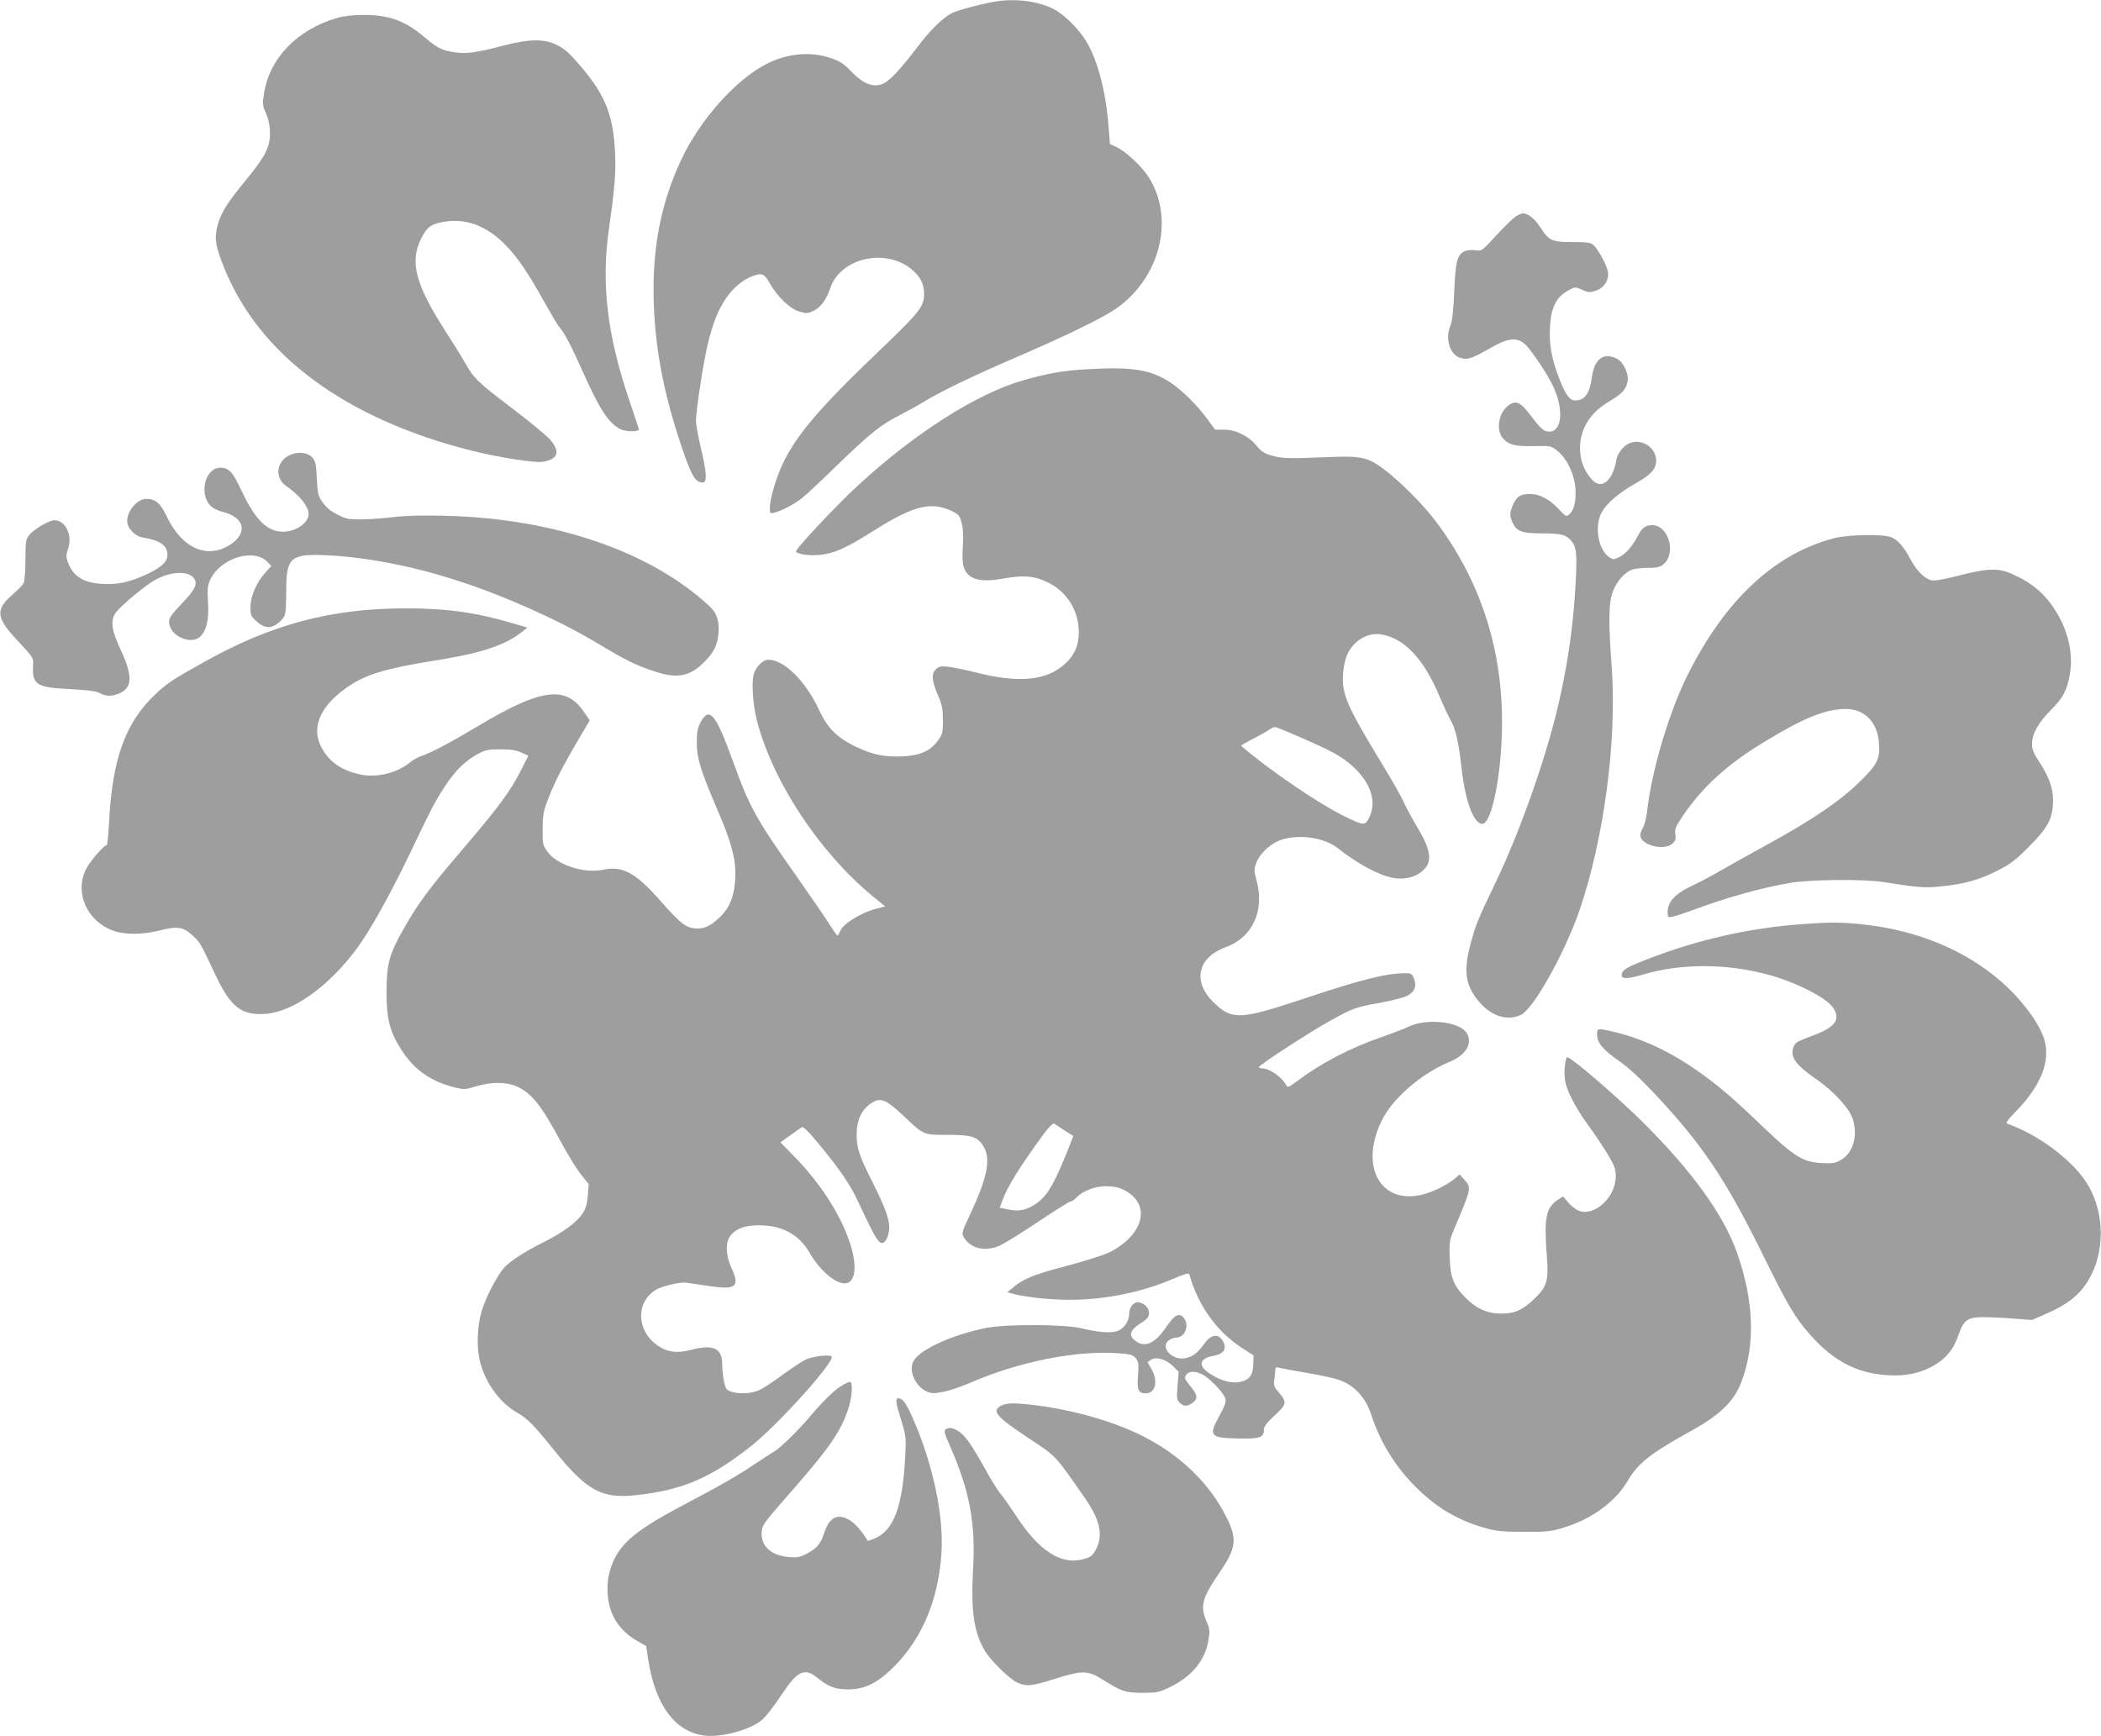 <?xml version="1.0" standalone="no"?>
<!DOCTYPE svg PUBLIC "-//W3C//DTD SVG 20010904//EN"
 "http://www.w3.org/TR/2001/REC-SVG-20010904/DTD/svg10.dtd">
<svg version="1.0" xmlns="http://www.w3.org/2000/svg"
 width="1280pt" height="1058pt" viewBox="0 0 1280 1058"
 preserveAspectRatio="xMidYMid meet">
<g transform="translate(0,1058) scale(0.1,-0.1)"
fill="#9e9e9e" stroke="none">
<path d="M6055 10569 c-93 -17 -220 -51 -256 -69 -57 -30 -132 -103 -214 -212
-91 -120 -159 -194 -197 -214 -61 -32 -126 -9 -202 71 -43 45 -66 61 -122 80
-122 43 -262 31 -389 -32 -191 -96 -409 -340 -525 -587 -125 -266 -178 -543
-167 -876 10 -289 64 -561 173 -882 56 -167 81 -208 125 -208 28 0 25 59 -11
210 -16 69 -30 143 -30 166 0 64 48 374 74 476 33 130 61 198 108 269 42 63
103 114 161 136 61 22 73 17 107 -44 47 -82 124 -156 182 -172 42 -12 51 -11
85 5 44 22 76 66 101 138 64 189 348 249 505 107 47 -42 67 -85 67 -143 0 -76
-28 -111 -276 -348 -360 -344 -500 -508 -586 -687 -41 -88 -78 -214 -78 -270
0 -31 2 -33 28 -27 40 10 122 52 167 88 22 17 120 108 217 203 196 190 265
246 381 304 42 22 106 57 142 79 108 66 295 156 575 277 303 131 510 232 596
290 272 187 364 551 201 805 -41 64 -136 153 -193 181 l-42 20 -7 91 c-16 221
-65 413 -136 532 -44 74 -131 162 -195 196 -96 52 -240 70 -369 47z"/>
<path d="M2055 10471 c-243 -70 -412 -244 -446 -458 -11 -68 -10 -76 12 -125
16 -37 23 -72 24 -118 0 -87 -29 -144 -149 -290 -115 -140 -150 -197 -171
-275 -20 -79 -13 -125 42 -260 215 -531 737 -916 1502 -1110 158 -40 390 -77
436 -69 96 15 111 62 45 137 -23 25 -130 114 -239 196 -202 154 -224 175 -278
271 -17 30 -70 116 -118 190 -185 288 -221 426 -148 569 35 69 63 88 141 100
132 21 253 -24 365 -135 78 -78 143 -173 246 -359 40 -71 80 -139 90 -150 30
-33 66 -102 145 -277 101 -226 154 -306 225 -343 34 -17 118 -17 113 0 -1 6
-29 89 -61 185 -132 390 -169 704 -121 1037 36 254 43 346 37 468 -11 221 -59
344 -204 515 -70 83 -101 111 -146 134 -81 41 -168 40 -335 -3 -159 -42 -224
-51 -296 -39 -74 11 -105 27 -184 95 -116 98 -216 133 -372 132 -59 0 -118 -7
-155 -18z"/>
<path d="M9235 9262 c-16 -11 -70 -63 -119 -116 -87 -95 -90 -97 -125 -91 -21
3 -49 2 -63 -4 -49 -19 -61 -59 -68 -246 -6 -126 -12 -181 -25 -213 -31 -77
-2 -172 60 -192 45 -15 71 -6 186 60 103 60 158 66 206 26 35 -29 130 -168
171 -251 70 -141 61 -285 -19 -285 -34 0 -51 15 -121 108 -55 72 -84 84 -126
53 -61 -43 -80 -148 -37 -200 36 -42 77 -52 194 -49 98 2 101 1 138 -28 59
-47 105 -143 111 -230 5 -78 -8 -132 -37 -158 -18 -16 -21 -15 -66 33 -56 60
-116 91 -174 91 -57 0 -79 -14 -102 -63 -23 -52 -23 -70 -3 -113 25 -53 57
-64 178 -64 114 0 143 -7 175 -41 36 -39 40 -79 30 -267 -14 -270 -55 -541
-123 -810 -80 -315 -227 -723 -361 -1002 -120 -252 -126 -266 -161 -402 -40
-157 -22 -246 68 -344 72 -79 166 -105 244 -68 76 36 263 370 354 629 151 436
232 1040 199 1492 -21 286 -19 396 9 464 25 61 71 112 115 128 16 6 59 11 96
11 54 0 74 4 94 21 82 64 33 239 -66 239 -42 0 -62 -15 -87 -62 -34 -66 -76
-114 -116 -133 -35 -16 -38 -16 -63 2 -65 48 -88 186 -44 269 30 57 104 120
208 179 92 51 125 88 125 138 0 70 -68 125 -139 113 -49 -7 -96 -59 -105 -115
-3 -24 -15 -60 -26 -82 -35 -67 -83 -77 -126 -26 -46 54 -68 115 -68 187 0
117 63 217 178 284 76 45 103 73 112 121 8 46 -25 119 -65 139 -79 41 -136 1
-152 -108 -14 -104 -43 -146 -102 -146 -34 0 -59 34 -96 129 -48 123 -64 210
-58 318 5 117 39 184 109 222 44 24 46 24 81 8 43 -21 58 -21 102 -3 42 18 69
66 61 111 -8 41 -59 136 -87 161 -18 16 -37 19 -128 19 -127 0 -144 8 -197 90
-32 51 -75 85 -106 85 -7 0 -26 -8 -43 -18z"/>
<path d="M6620 8330 c-143 -8 -238 -25 -385 -67 -282 -80 -664 -323 -1010
-643 -138 -127 -386 -393 -376 -402 19 -20 115 -28 181 -14 81 17 137 45 294
143 245 155 354 181 485 114 34 -18 40 -27 51 -72 8 -34 10 -82 6 -136 -4 -50
-2 -101 4 -123 22 -80 97 -103 250 -74 117 21 184 15 266 -26 103 -51 170
-146 184 -262 13 -116 -25 -199 -123 -265 -107 -72 -265 -79 -487 -24 -69 18
-150 34 -181 38 -50 5 -59 3 -79 -17 -27 -27 -23 -71 17 -163 22 -50 27 -77
28 -144 0 -75 -2 -85 -30 -124 -46 -65 -109 -93 -219 -98 -112 -4 -178 10
-282 59 -114 55 -173 114 -223 222 -81 176 -213 308 -310 308 -33 0 -76 -43
-89 -88 -14 -51 -5 -186 18 -277 94 -372 380 -807 709 -1078 l74 -60 -51 -13
c-103 -27 -212 -96 -227 -145 -4 -10 -9 -19 -13 -19 -4 1 -26 32 -50 70 -24
38 -111 165 -193 282 -254 359 -293 430 -393 708 -106 292 -144 339 -199 237
-17 -33 -22 -59 -22 -122 0 -94 22 -166 121 -398 86 -199 114 -298 114 -396 0
-126 -29 -209 -97 -272 -56 -53 -98 -72 -150 -66 -57 6 -92 34 -212 171 -149
169 -229 212 -349 186 -115 -24 -282 31 -338 112 -27 39 -29 47 -28 137 0 79
5 109 29 171 36 98 90 206 183 363 l75 128 -39 56 c-109 157 -260 136 -631
-85 -183 -109 -287 -164 -352 -187 -24 -8 -56 -26 -71 -39 -75 -63 -197 -95
-295 -77 -124 23 -208 83 -253 180 -53 115 2 238 154 347 119 85 234 120 573
174 264 43 404 91 505 173 l29 23 -89 26 c-222 66 -407 92 -654 91 -452 0
-819 -98 -1225 -326 -198 -110 -230 -132 -301 -200 -181 -171 -261 -395 -280
-785 -4 -72 -10 -132 -14 -132 -17 0 -104 -100 -127 -148 -69 -142 6 -313 164
-372 72 -27 179 -26 288 1 106 27 143 21 198 -31 46 -42 48 -46 135 -231 96
-205 160 -256 306 -247 169 11 384 163 556 393 80 107 200 321 316 561 152
318 166 344 227 436 63 96 126 156 202 196 43 23 62 27 135 26 63 0 96 -5 127
-20 l42 -19 -40 -79 c-72 -142 -135 -227 -381 -515 -185 -217 -249 -303 -335
-454 -92 -161 -108 -219 -108 -392 0 -168 20 -245 96 -360 74 -114 174 -184
316 -220 60 -15 65 -15 130 5 92 28 185 29 249 1 93 -41 151 -114 274 -344 41
-76 96 -164 121 -195 l46 -58 -6 -71 c-5 -55 -13 -80 -36 -113 -35 -51 -121
-113 -235 -170 -116 -58 -203 -115 -239 -155 -48 -55 -120 -197 -141 -280 -22
-87 -26 -196 -9 -277 27 -130 120 -264 227 -324 67 -39 99 -71 229 -232 200
-248 290 -296 504 -272 280 32 448 104 694 298 172 136 528 534 490 548 -27
11 -118 -2 -158 -21 -21 -10 -84 -52 -140 -93 -56 -41 -120 -83 -142 -93 -45
-21 -126 -25 -173 -8 -26 9 -32 18 -41 60 -6 28 -11 75 -11 105 0 100 -55 125
-194 88 -77 -21 -139 -13 -195 24 -133 89 -141 264 -17 342 38 23 150 50 187
44 13 -1 75 -11 137 -20 168 -25 192 -5 137 113 -32 67 -36 146 -10 186 30 47
89 71 175 71 143 1 246 -54 312 -167 62 -107 154 -187 215 -187 61 0 77 93 38
224 -51 174 -178 376 -340 543 l-90 92 59 43 c33 24 65 46 72 50 7 5 43 -30
96 -95 131 -157 197 -253 245 -357 119 -254 134 -277 167 -241 9 9 19 37 22
62 8 58 -18 133 -106 307 -76 151 -91 198 -91 278 0 96 35 164 104 201 47 24
81 8 176 -81 131 -124 123 -121 276 -121 147 0 183 -12 219 -74 43 -74 20
-189 -81 -405 -54 -114 -55 -120 -41 -145 40 -67 122 -88 210 -55 24 9 130 74
236 145 106 71 199 129 206 129 7 0 21 9 32 21 37 41 112 70 178 71 68 0 106
-12 153 -48 122 -93 62 -259 -128 -355 -33 -16 -146 -52 -251 -80 -203 -53
-270 -79 -332 -131 l-39 -32 29 -8 c73 -21 230 -38 348 -38 219 0 441 45 636
129 59 26 92 35 95 28 54 -192 167 -350 321 -450 l71 -46 -2 -56 c-2 -65 -22
-92 -78 -105 -50 -11 -111 4 -175 43 -86 52 -82 98 12 116 67 12 85 49 50 99
-26 38 -71 27 -108 -27 -41 -57 -74 -81 -122 -88 -79 -10 -148 72 -92 111 12
9 33 16 45 16 53 0 81 76 45 120 -27 33 -55 19 -102 -49 -73 -108 -134 -137
-194 -90 -44 34 -32 66 42 112 33 22 42 33 42 56 0 30 -21 54 -57 65 -30 9
-63 -25 -63 -64 0 -44 -25 -87 -62 -106 -37 -19 -115 -15 -228 12 -108 26
-468 27 -590 1 -219 -46 -417 -141 -440 -212 -23 -68 33 -163 106 -181 41 -11
140 15 258 66 283 122 633 192 879 175 87 -6 99 -10 117 -32 17 -22 18 -35 13
-104 -7 -89 2 -109 48 -109 59 0 76 74 34 148 l-24 42 22 15 c32 20 91 3 135
-41 l33 -33 -7 -84 c-6 -78 -5 -86 15 -106 24 -24 51 -21 84 7 25 22 21 45
-18 92 -19 23 -35 46 -35 50 0 49 66 55 126 12 53 -39 112 -106 120 -136 4
-18 -5 -45 -35 -99 -70 -127 -60 -139 112 -142 134 -3 157 5 157 54 0 18 18
42 66 87 75 69 76 80 22 143 -27 31 -30 39 -24 79 3 25 6 51 6 59 0 12 7 13
28 8 15 -4 90 -18 167 -31 77 -13 161 -31 187 -40 97 -32 167 -106 203 -217
49 -152 137 -299 249 -416 133 -138 258 -216 431 -268 80 -23 107 -26 245 -27
133 -1 166 2 234 22 176 51 326 158 402 288 64 110 137 167 404 315 161 90
245 173 288 286 88 228 78 498 -27 794 -82 229 -272 492 -570 789 -153 152
-423 385 -461 398 -13 5 -23 -82 -16 -136 8 -63 62 -168 141 -277 36 -49 89
-128 117 -174 43 -71 51 -91 52 -136 1 -130 -131 -252 -229 -211 -17 8 -45 30
-62 50 l-30 36 -34 -22 c-71 -48 -83 -111 -65 -343 11 -147 1 -183 -69 -252
-78 -76 -125 -97 -210 -97 -85 0 -153 31 -220 100 -70 71 -89 122 -93 240 -3
92 -1 108 23 165 111 263 111 261 66 311 l-28 32 -33 -28 c-45 -37 -134 -81
-198 -96 -253 -59 -380 173 -245 450 65 136 242 289 417 361 102 42 144 121
96 182 -51 64 -240 82 -347 32 -32 -15 -107 -44 -168 -65 -187 -64 -367 -158
-516 -270 -48 -36 -54 -38 -63 -22 -26 49 -101 102 -146 102 -11 0 -20 3 -20
8 0 12 299 207 430 280 146 81 158 85 310 112 63 12 133 29 156 39 51 23 68
61 48 109 -11 28 -18 32 -49 32 -119 0 -268 -37 -630 -158 -380 -126 -428
-128 -538 -23 -134 127 -103 276 69 339 165 60 240 221 189 409 -16 60 -16 66
0 108 22 58 92 121 158 140 111 33 257 10 337 -53 116 -93 250 -165 335 -181
68 -13 137 3 180 41 65 56 56 125 -36 277 -28 47 -63 112 -78 146 -15 33 -74
137 -131 230 -217 357 -248 428 -237 557 3 37 14 87 25 110 39 86 126 137 210
122 142 -25 262 -156 357 -389 21 -49 48 -108 61 -130 32 -56 51 -137 68 -295
23 -202 74 -340 127 -340 59 0 121 322 120 625 -1 456 -137 865 -405 1220 -73
98 -217 242 -311 313 -106 79 -140 86 -365 76 -222 -9 -259 -8 -327 11 -40 12
-60 25 -88 60 -49 59 -128 98 -199 97 l-53 0 -47 64 c-66 89 -156 178 -228
225 -122 78 -231 95 -508 79z m1287 -2236 c210 -91 270 -124 337 -186 106 -97
144 -211 100 -304 -27 -57 -31 -57 -149 0 -159 77 -462 283 -634 432 -1 1 28
19 65 38 38 19 83 44 99 55 17 12 35 21 42 21 7 0 70 -25 140 -56z m-1420
-2403 l52 -33 -16 -42 c-94 -240 -138 -318 -206 -367 -57 -41 -107 -53 -172
-39 l-54 11 15 42 c30 84 110 213 251 405 36 48 58 70 66 65 7 -5 35 -23 64
-42z"/>
<path d="M1752 7800 c-71 -43 -75 -136 -9 -181 83 -57 137 -125 137 -171 0
-54 -76 -107 -154 -108 -98 0 -170 70 -256 253 -53 113 -75 137 -128 137 -93
0 -133 -164 -56 -235 13 -13 45 -28 71 -34 134 -34 155 -129 45 -200 -141 -90
-294 -22 -386 172 -39 82 -68 107 -125 107 -61 0 -129 -90 -114 -152 9 -37 53
-77 92 -83 105 -17 151 -48 151 -105 0 -42 -33 -74 -117 -115 -110 -52 -181
-68 -278 -63 -118 6 -182 47 -213 137 -10 27 -9 42 3 78 28 82 -16 173 -83
173 -34 0 -128 -56 -156 -93 -19 -25 -21 -42 -21 -150 0 -72 -5 -130 -12 -142
-6 -11 -39 -44 -72 -73 -97 -85 -93 -135 20 -258 119 -129 113 -118 110 -179
-4 -107 26 -125 228 -134 106 -6 155 -12 178 -24 39 -21 73 -21 118 -3 82 35
85 106 10 267 -56 119 -64 179 -29 227 34 45 183 169 244 201 88 47 186 53
225 15 34 -35 19 -71 -65 -159 -63 -66 -80 -90 -80 -113 0 -87 137 -148 194
-87 36 39 50 103 43 209 -4 76 -2 100 13 132 61 133 267 198 350 109 l23 -24
-38 -42 c-53 -59 -88 -140 -89 -207 0 -50 2 -57 37 -88 51 -47 96 -47 143 0
37 37 36 31 38 206 2 183 31 206 241 197 244 -11 530 -66 808 -157 282 -91
612 -239 839 -375 183 -110 245 -141 368 -180 131 -42 210 -24 296 67 55 57
75 99 81 168 7 71 -10 124 -51 163 -358 335 -943 537 -1606 554 -151 4 -248 1
-325 -8 -60 -7 -149 -14 -196 -14 -76 0 -92 3 -144 30 -40 20 -69 45 -89 73
-28 40 -31 52 -36 147 -4 92 -8 106 -29 129 -31 33 -100 36 -149 6z"/>
<path d="M11175 7301 c-360 -93 -663 -374 -891 -829 -115 -228 -223 -591 -250
-842 -4 -35 -16 -79 -26 -97 -12 -20 -17 -40 -13 -53 18 -57 152 -83 196 -39
17 17 20 29 16 56 -5 30 1 45 42 107 127 187 278 323 517 466 228 138 359 190
480 190 112 0 192 -80 201 -204 9 -101 -10 -137 -126 -248 -119 -115 -284
-226 -561 -378 -113 -62 -241 -134 -285 -159 -44 -26 -111 -62 -150 -80 -120
-55 -165 -103 -165 -171 0 -30 1 -31 33 -25 17 4 75 23 127 42 202 75 412 134
590 164 121 20 443 23 560 5 221 -35 261 -38 366 -26 135 14 229 41 339 98 73
37 107 63 185 142 109 109 140 162 147 254 7 84 -17 162 -78 255 -40 61 -49
83 -49 118 0 62 38 130 115 207 73 73 98 119 115 216 25 139 -17 297 -115 430
-52 71 -118 125 -203 167 -109 54 -162 55 -350 8 -96 -25 -158 -36 -175 -31
-41 10 -91 59 -126 125 -42 79 -78 121 -118 137 -49 21 -260 17 -348 -5z"/>
<path d="M10980 4949 c-324 -23 -643 -96 -950 -216 -123 -48 -150 -65 -150
-95 0 -25 37 -24 142 7 228 66 506 64 758 -6 164 -45 347 -139 387 -198 49
-72 15 -120 -120 -170 -104 -39 -110 -43 -121 -73 -21 -59 15 -109 144 -197
101 -70 200 -178 218 -240 32 -104 2 -205 -73 -249 -34 -20 -51 -22 -115 -19
-113 5 -170 40 -351 213 -173 166 -258 240 -360 315 -187 138 -361 223 -542
268 -115 28 -117 28 -117 -13 0 -50 36 -93 133 -160 61 -43 129 -106 223 -206
290 -310 430 -520 661 -990 143 -290 188 -367 275 -466 153 -177 312 -254 523
-255 99 0 188 26 261 76 63 43 100 94 128 177 30 86 56 103 154 102 42 0 125
-4 184 -9 l107 -8 78 34 c152 65 227 129 284 241 88 173 74 408 -34 569 -94
140 -293 287 -478 352 -12 4 3 25 62 85 142 148 201 296 165 423 -21 77 -91
183 -186 283 -229 240 -560 389 -945 426 -121 11 -187 11 -345 -1z"/>
<path d="M5119 2131 c-43 -28 -107 -91 -183 -181 -71 -84 -180 -191 -216 -212
-19 -12 -80 -51 -135 -88 -96 -64 -193 -120 -430 -245 -305 -162 -395 -243
-440 -399 -12 -42 -16 -82 -13 -137 8 -128 69 -225 184 -290 l51 -29 12 -81
c43 -282 167 -446 349 -465 104 -11 279 38 346 98 24 20 75 87 115 148 99 150
142 171 223 105 67 -54 105 -68 183 -69 103 -1 184 40 285 142 168 171 264
399 285 677 18 230 -51 558 -177 840 -39 88 -59 115 -85 115 -20 0 -16 -28 18
-136 29 -95 30 -104 24 -219 -16 -304 -69 -447 -183 -498 -24 -10 -45 -17 -46
-15 -53 88 -107 136 -159 145 -45 7 -81 -24 -103 -90 -23 -72 -44 -99 -104
-131 -44 -24 -61 -28 -108 -24 -109 8 -172 61 -172 144 0 47 10 61 145 215
265 301 336 401 384 548 24 74 28 161 8 161 -7 0 -33 -13 -58 -29z"/>
<path d="M6098 2014 c-59 -31 -29 -66 170 -198 172 -114 156 -98 343 -366 92
-133 111 -225 66 -311 -19 -36 -31 -46 -68 -57 -141 -43 -277 43 -423 268 -38
58 -79 116 -92 130 -13 14 -54 80 -91 147 -86 154 -124 208 -165 233 -36 22
-55 24 -77 11 -11 -7 -7 -26 27 -103 120 -273 157 -471 140 -755 -14 -247 6
-384 74 -495 36 -58 149 -169 193 -189 58 -27 89 -24 230 21 165 52 202 52
286 0 121 -77 144 -84 249 -85 83 0 103 4 154 28 141 66 224 162 247 286 11
65 10 73 -10 120 -41 96 -29 142 84 307 96 141 103 198 37 329 -104 209 -283
381 -517 498 -171 85 -407 153 -628 182 -146 19 -194 18 -229 -1z"/>
</g>
</svg>
